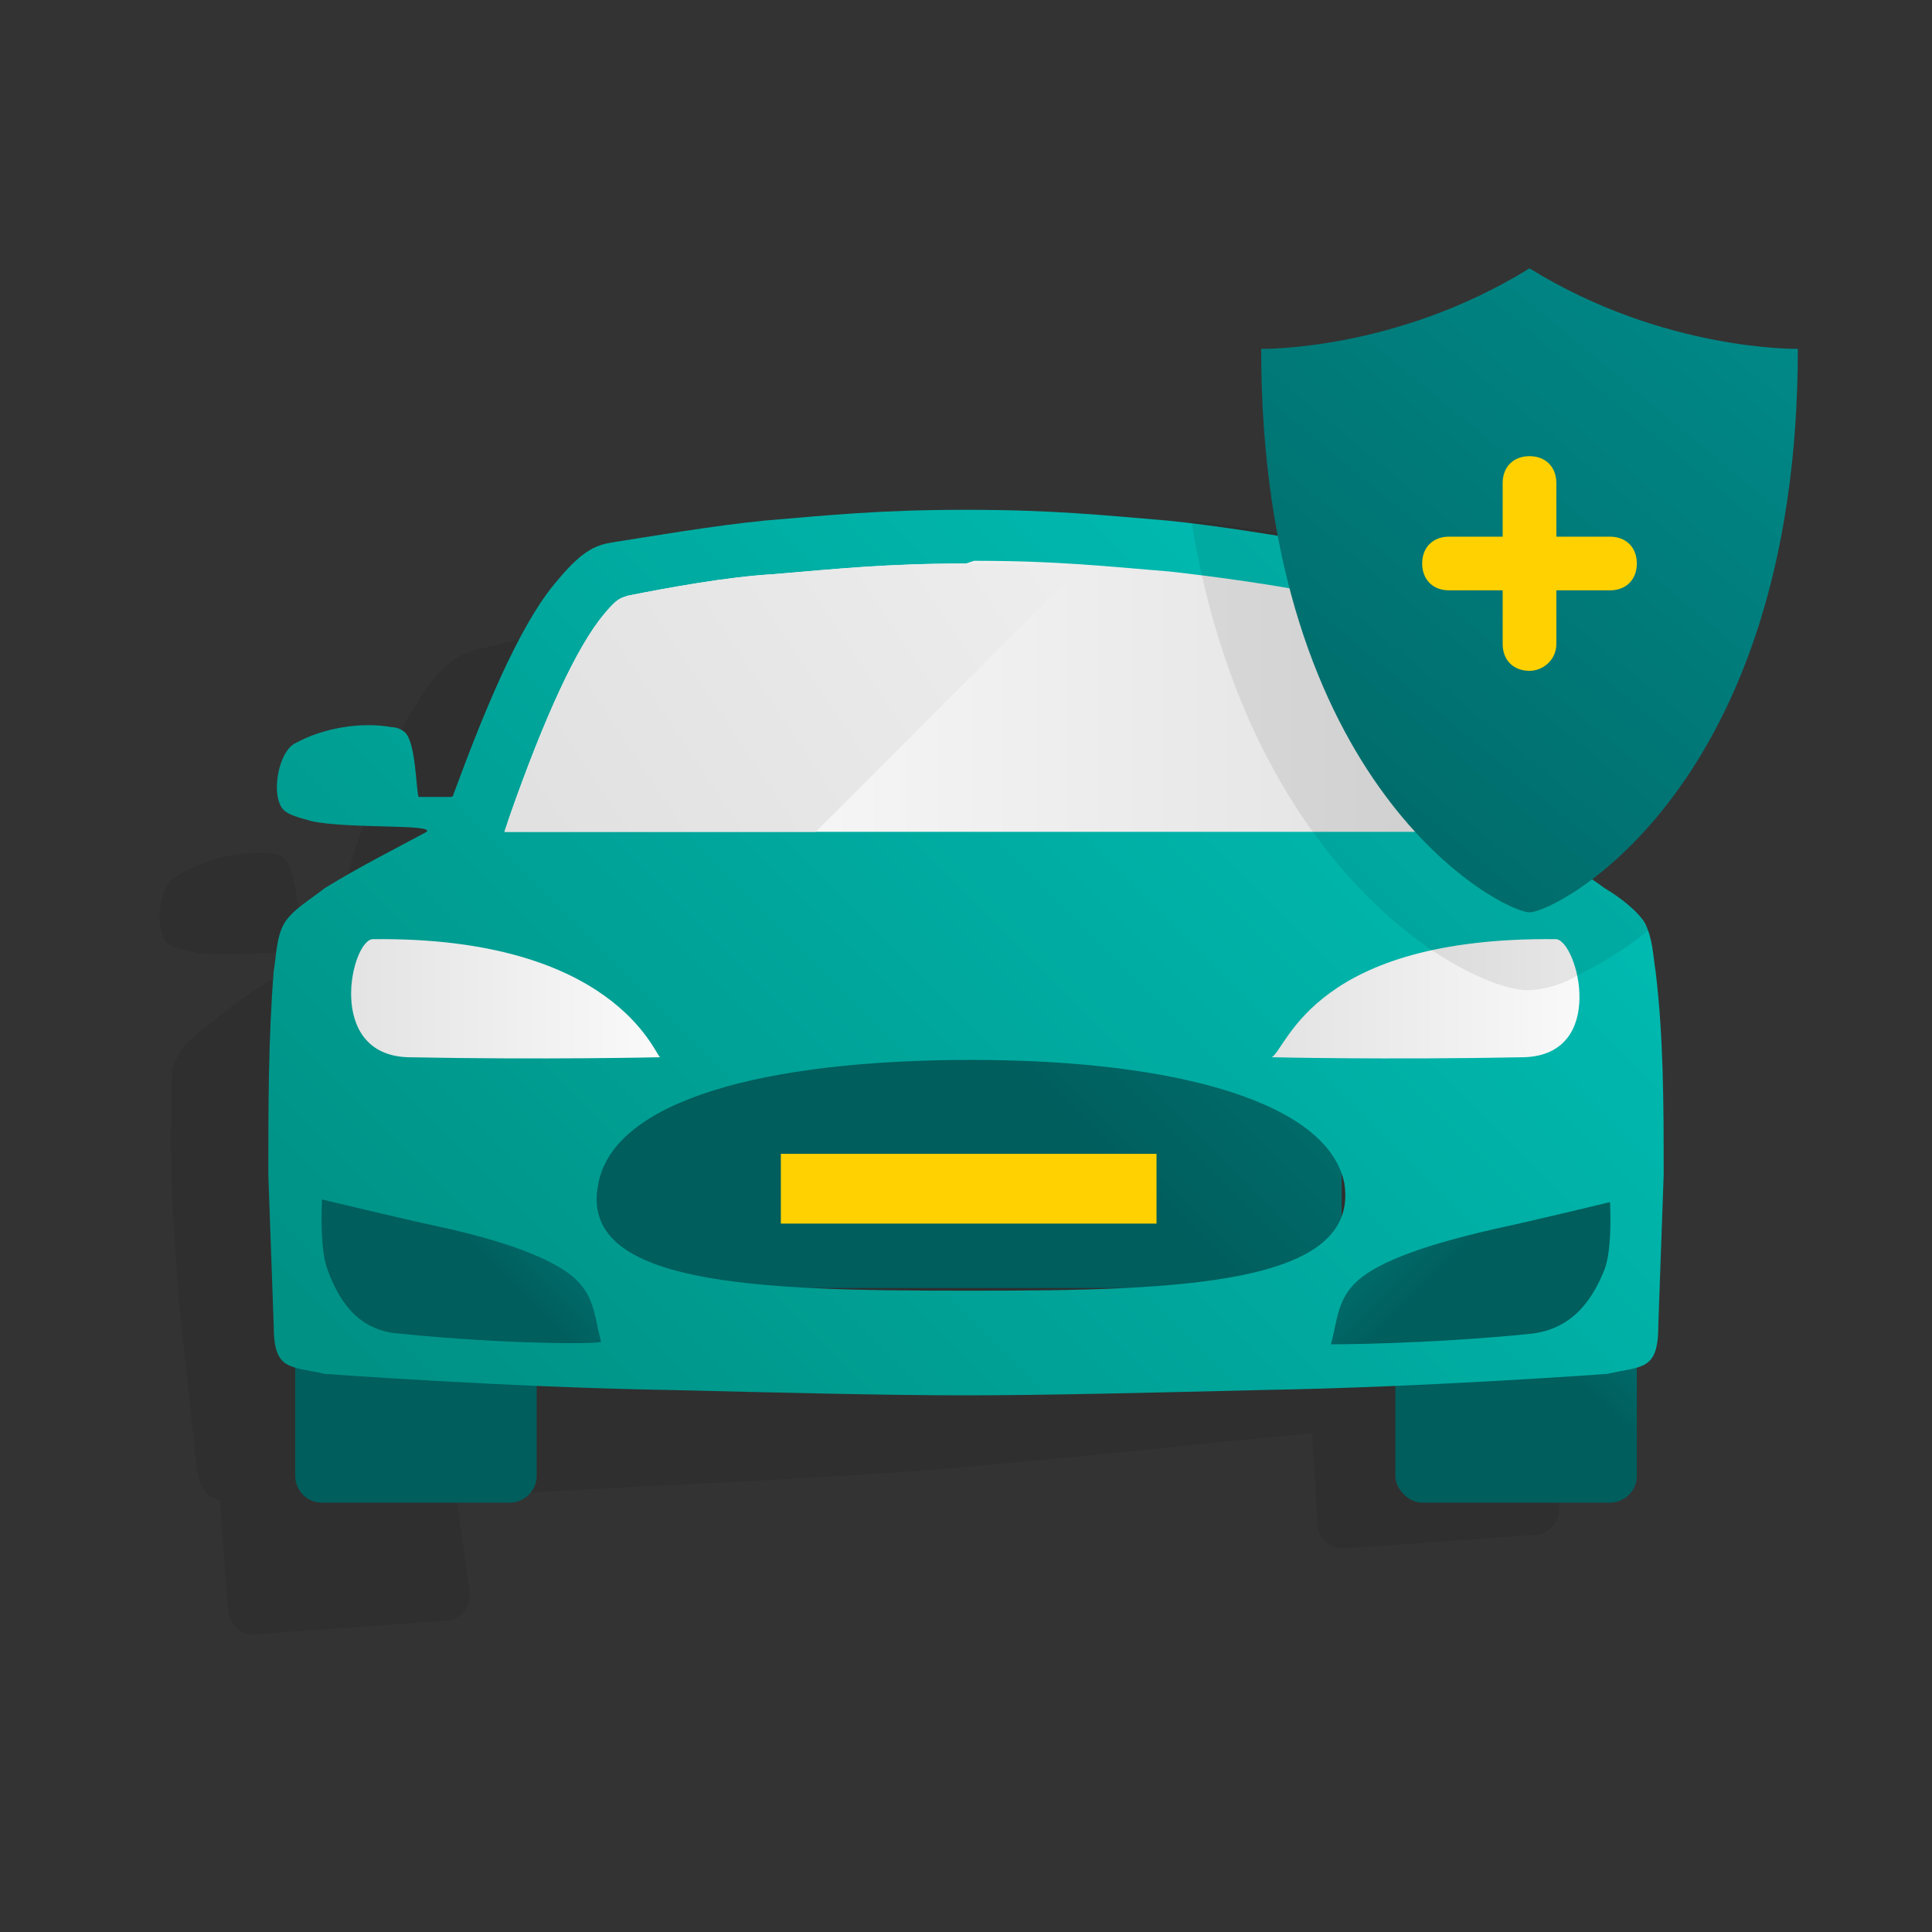 <?xml version="1.0" encoding="UTF-8"?><svg xmlns="http://www.w3.org/2000/svg" fill="none" height="72" viewBox="0 0 72 72" width="72">
<rect x="0" y="0" width="72" height="72" fill="#333333" stroke="none"/>
<g clip-path="url(#clip0_1468_111)" id="pr-auto verzekerd plus">
<path d="M57.6 37.4C57.5 36.8 57.5 36.2 57.1 35.7C56.7 35.2 56 34.8 55.5 34.5C54.2 33.7 52.9 33.3 51.5 32.6C51.2 32.4 54.4 32.3 55.8 31.9C56.1 31.8 56.7 31.6 56.9 31.3C57.3 30.7 56.9 29.2 56.3 29C55.1 28.5 53.8 28.4 52.6 28.6C52.3 28.7 52.1 28.9 52.1 28.9C51.8 29.3 51.9 31 51.8 31.3L50.6 31.4C50.6 31.4 50.5 31.4 50.5 31.3C49.4 28.7 47.7 25.2 46.1 23.6C45 22.5 44.5 22.4 43.9 22.3C42.6 22.1 40.2 21.9 38.3 21.9C35.9 21.9 34 21.8 30.9 22.1H30.8H30.7C27.6 22.3 25.8 22.6 23.3 23C21.4 23.3 19.1 23.9 17.8 24.2C17.2 24.4 16.7 24.5 15.8 25.8C14.5 27.6 13.3 31.3 12.5 34.1C12.5 34.2 12.4 34.2 12.4 34.2L11.2 34.3C11.1 34 11 32.3 10.6 32C10.6 32 10.4 31.8 10.1 31.8C9 31.7 7.6 32 6.5 32.7C6 33 5.7 34.5 6.2 35.1C6.4 35.4 7 35.4 7.3 35.5C8.8 35.7 11.9 35.3 11.6 35.6C10.3 36.4 9.2 37 8 38C7.5 38.4 6.8 38.9 6.6 39.4C6.3 39.9 6.4 40.6 6.4 41.2C6.3 43.7 6.5 46.3 6.7 48.8L7.3 54.4C7.4 55.5 7.7 55.8 8.2 55.9C8.2 55.9 8.2 55.9 8.2 56L8.5 60C8.5 60.5 9 61 9.6 60.9L16.6 60.4C17.1 60.4 17.6 59.9 17.5 59.3L17 55.7C18.6 55.7 20.3 55.6 21.9 55.5C26 55.3 30.1 55.1 32.9 54.9H33H33.1C35.9 54.7 40 54.3 44 53.9C45.6 53.7 47.3 53.6 48.9 53.4L49.1 56.8C49.1 57.3 49.6 57.8 50.2 57.7L57.2 57.2C57.7 57.2 58.2 56.7 58.1 56.1L57.8 52.1C57.8 52.1 57.8 52.1 57.8 52C58.3 51.8 58.6 51.5 58.5 50.4L58.3 44.8C58.2 42.4 58.1 39.9 57.6 37.4ZM32.7 51C32.6 51 32.5 51 32.5 51C31.3 51.1 30.1 51.2 29 51.2L36.5 50.7C35.4 50.8 34.2 50.9 33 51C32.9 51 32.8 51 32.7 51Z" fill="black" id="Vector" opacity="0.08"/>
<path d="M50 39H22V48H50V39Z" fill="url(#paint0_linear_1468_111)" id="Vector_2"/>
<path d="M23.5 50.8L13.3 50.2L11.2 46.1L11.7 43.1L20.5 45L22.7 48L23.5 50.8Z" fill="url(#paint1_linear_1468_111)" id="Vector_3"/>
<path d="M25.8 34.2H12.4V40.1H25.8V34.2Z" fill="url(#paint2_linear_1468_111)" id="Vector_4"/>
<path d="M60.3 33.9H46.9V39.5H60.3V33.9Z" fill="url(#paint3_linear_1468_111)" id="Vector_5"/>
<path d="M19 56H12C11.4 56 11 55.5 11 55V51C11 50.5 11.4 50 12 50H19C19.5 50 20 50.5 20 51V55C20 55.6 19.5 56 19 56Z" fill="url(#paint4_linear_1468_111)" id="Vector_6"/>
<path d="M60 56H53C52.5 56 52 55.5 52 55V51C52 50.5 52.5 50 53 50H60C60.5 50 61 50.5 61 51V55C61 55.6 60.5 56 60 56Z" fill="url(#paint5_linear_1468_111)" id="Vector_7"/>
<path d="M48.8 50.8L59.1 50.2L61.1 46.1L60.6 43.1L51.8 45L49.6 48L48.8 50.8Z" fill="url(#paint6_linear_1468_111)" id="Vector_8"/>
<path d="M61.7 36.2C61.6 35.6 61.6 35 61.3 34.4C61 33.9 60.3 33.4 59.8 33.1C58.6 32.2 57.3 31.7 56 31C55.7 30.7 58.9 30.9 60.4 30.6C60.7 30.5 61.3 30.4 61.5 30.1C61.9 29.5 61.6 28 61 27.7C59.9 27.1 58.5 26.9 57.4 27.1C57.1 27.1 56.9 27.3 56.9 27.3C56.6 27.6 56.6 29.4 56.4 29.7H55.2C55.2 29.7 55.1 29.7 55.1 29.6C54.1 26.9 52.7 23.3 51.2 21.6C50.2 20.4 49.7 20.3 49.1 20.2C47.8 20 45.5 19.6 43.5 19.4C41.1 19.2 39.2 19 36.1 19H36H35.9C32.8 19 30.9 19.2 28.5 19.4C26.5 19.6 24.2 20 22.9 20.2C22.3 20.3 21.8 20.4 20.8 21.6C19.3 23.3 17.9 26.9 16.9 29.6C16.9 29.7 16.8 29.7 16.8 29.7H15.6C15.5 29.4 15.5 27.7 15.1 27.3C15.1 27.3 14.9 27.1 14.6 27.1C13.5 26.9 12.1 27.1 11 27.7C10.4 28 10.1 29.5 10.5 30.1C10.7 30.4 11.3 30.5 11.6 30.6C13 30.9 16.2 30.7 15.9 31C14.6 31.7 13.4 32.3 12.1 33.1C11.6 33.5 10.9 33.9 10.6 34.4C10.3 34.9 10.3 35.6 10.2 36.2C10 38.7 10 41.2 10 43.8L10.2 49.4C10.2 51.1 10.8 50.9 12.1 51.2C12.1 51.2 18.9 51.7 24.9 51.8C29 51.9 33.1 52 35.9 52H36H36.1C38.9 52 43 51.9 47.1 51.8C53.1 51.7 59.9 51.2 59.9 51.2C61.2 50.9 61.8 51.1 61.8 49.4L62 43.8C62 41.2 62 38.7 61.7 36.2ZM58 35C58.8 35.1 59.9 39.3 56.8 39.4C51.6 39.5 47.4 39.4 47.4 39.4C48 39 49 34.9 58 35ZM13.9 35C22.9 34.9 24.4 39.3 24.6 39.4C24.6 39.4 20.3 39.5 15.2 39.4C12.1 39.3 13.1 35 13.9 35ZM14.9 49.7C13.3 49.6 12.6 48.4 12.2 47.3C11.9 46.5 12 44.7 12 44.7C12 44.7 14.9 45.4 16.3 45.7C17.7 46 19.6 46.5 20.8 47.2C22.2 48 22.1 48.9 22.4 50C22.4 50.1 18.8 50.1 14.9 49.7ZM36.3 48.1C36.2 48.1 36.1 48.1 36.1 48.1C36 48.1 35.9 48.1 35.9 48.1C28.2 48.1 21.5 47.9 22.3 44.1C22.9 41 28.5 39.5 36.2 39.5C43.9 39.5 49.5 41.1 50.1 44.1C50.7 47.9 43.9 48.1 36.3 48.1ZM59.8 47.3C59.4 48.3 58.7 49.5 57.1 49.7C53.2 50.1 49.6 50.1 49.6 50.1C49.9 49 49.8 48.1 51.2 47.3C52.4 46.6 54.4 46.1 55.7 45.8C57.1 45.5 60 44.8 60 44.8C60 44.8 60.1 46.5 59.8 47.3Z" fill="url(#paint7_linear_1468_111)" id="Vector_9"/>
<path d="M43.1 43H29.1V45.6H43.1V43Z" fill="#FFD100" id="Vector_10"/>
<path d="M53.6 31L53.4 30.3C52.1 26.7 50.9 24 49.9 22.8C49.3 22.1 49.2 22.1 49 22.1C47.5 21.8 45.4 21.5 43.6 21.3C41.2 21.1 39.3 20.9 36.4 20.9H36.3L36 21C33 21 31.2 21.2 28.8 21.4C27.1 21.5 24.9 21.9 23.4 22.2C23.1 22.3 23 22.3 22.5 22.9C21.5 24.1 20.3 26.7 19 30.4L18.8 31H53.6Z" fill="url(#paint8_linear_1468_111)" id="Vector_11"/>
<path d="M36.1 21C33.1 21 31.2 21.2 28.8 21.4C27.1 21.5 24.9 21.9 23.4 22.2C23.1 22.3 23 22.3 22.5 22.9C21.5 24.1 20.3 26.7 19 30.4L18.8 31H30.4L40.3 21.1C39 21.1 37.8 21 36.3 21H36.1Z" fill="url(#paint9_linear_1468_111)" id="Vector_12"/>
<path d="M59.8 33.1C58.6 32.2 57.3 31.7 55.9 31C55.6 30.7 58.8 30.9 60.3 30.6C60.6 30.5 61.2 30.4 61.4 30.1C61.8 29.5 61.5 28 60.9 27.7C59.8 27.1 58.4 26.9 57.3 27.1C57 27.1 56.8 27.3 56.8 27.3C56.5 27.6 56.5 29.4 56.3 29.7H55.1C55.1 29.7 55 29.7 55 29.6C54.5 28.3 53.9 26.7 53.2 25.2C52.5 23.8 51.8 22.4 51.1 21.5C50.1 20.3 49.6 20.2 49 20.1C47.9 19.9 46.1 19.6 44.4 19.4C45.8 28.1 49.9 33 53.2 35.3C54.8 36.4 56.2 36.9 56.9 36.9C57.3 36.9 58 36.8 58.7 36.4C59.5 36 60.4 35.5 61.4 34.7C61.4 34.6 61.3 34.4 61.2 34.3C61.1 33.9 60.4 33.5 59.8 33.1Z" fill="black" id="Vector_13" opacity="0.08"/>
<path d="M57 10C52 13.1 47 13 47 13C47 29.4 56 34 57 34C58 34 67 29.4 67 13C67 13 62 13.1 57 10Z" fill="url(#paint10_linear_1468_111)" id="Vector_14"/>
<path d="M57 25C56.4 25 56 24.6 56 24V18C56 17.4 56.4 17 57 17C57.6 17 58 17.4 58 18V24C58 24.6 57.5 25 57 25Z" fill="#FFD100" id="Vector_15"/>
<path d="M53 21C53 20.4 53.4 20 54 20H60C60.6 20 61 20.4 61 21C61 21.6 60.6 22 60 22H54C53.4 22 53 21.6 53 21Z" fill="#FFD100" id="Vector_16"/>
</g>
<defs>
<linearGradient gradientUnits="userSpaceOnUse" id="paint0_linear_1468_111" x1="58.771" x2="38.59" y1="20.764" y2="40.946">
<stop stop-color="#009695"/>
<stop offset="1" stop-color="#005E5D"/>
</linearGradient>
<linearGradient gradientUnits="userSpaceOnUse" id="paint1_linear_1468_111" x1="24.596" x2="17.766" y1="39.911" y2="46.74">
<stop stop-color="#009695"/>
<stop offset="1" stop-color="#005E5D"/>
</linearGradient>
<linearGradient gradientUnits="userSpaceOnUse" id="paint2_linear_1468_111" x1="12.396" x2="25.771" y1="37.095" y2="37.095">
<stop stop-color="#E2E2E2"/>
<stop offset="1" stop-color="#FCFCFC"/>
</linearGradient>
<linearGradient gradientUnits="userSpaceOnUse" id="paint3_linear_1468_111" x1="46.886" x2="60.261" y1="36.734" y2="36.734">
<stop stop-color="#E2E2E2"/>
<stop offset="1" stop-color="#FCFCFC"/>
</linearGradient>
<linearGradient gradientUnits="userSpaceOnUse" id="paint4_linear_1468_111" x1="26.919" x2="22.751" y1="40.009" y2="44.76">
<stop stop-color="#009695"/>
<stop offset="1" stop-color="#005E5D"/>
</linearGradient>
<linearGradient gradientUnits="userSpaceOnUse" id="paint5_linear_1468_111" x1="65.436" x2="58.267" y1="43.674" y2="51.177">
<stop stop-color="#009695"/>
<stop offset="1" stop-color="#005E5D"/>
</linearGradient>
<linearGradient gradientUnits="userSpaceOnUse" id="paint6_linear_1468_111" x1="47.721" x2="54.551" y1="39.911" y2="46.74">
<stop stop-color="#009695"/>
<stop offset="1" stop-color="#005E5D"/>
</linearGradient>
<linearGradient gradientUnits="userSpaceOnUse" id="paint7_linear_1468_111" x1="59.083" x2="19.007" y1="16.357" y2="56.433">
<stop stop-color="#00C4BB"/>
<stop offset="1" stop-color="#009185"/>
</linearGradient>
<linearGradient gradientUnits="userSpaceOnUse" id="paint8_linear_1468_111" x1="18.762" x2="53.556" y1="26.036" y2="26.036">
<stop stop-color="white"/>
<stop offset="1" stop-color="#E2E2E2"/>
</linearGradient>
<linearGradient gradientUnits="userSpaceOnUse" id="paint9_linear_1468_111" x1="43.857" x2="17.282" y1="15.201" y2="32.987">
<stop stop-color="#F1F1F1"/>
<stop offset="1" stop-color="#DFDFDF"/>
</linearGradient>
<linearGradient gradientUnits="userSpaceOnUse" id="paint10_linear_1468_111" x1="70.763" x2="41.526" y1="1.996" y2="37.199">
<stop stop-color="#009695"/>
<stop offset="1" stop-color="#005E5D"/>
</linearGradient>
<clipPath id="clip0_1468_111">
<rect fill="white" height="72" width="72"/>
</clipPath>
</defs>
</svg>
